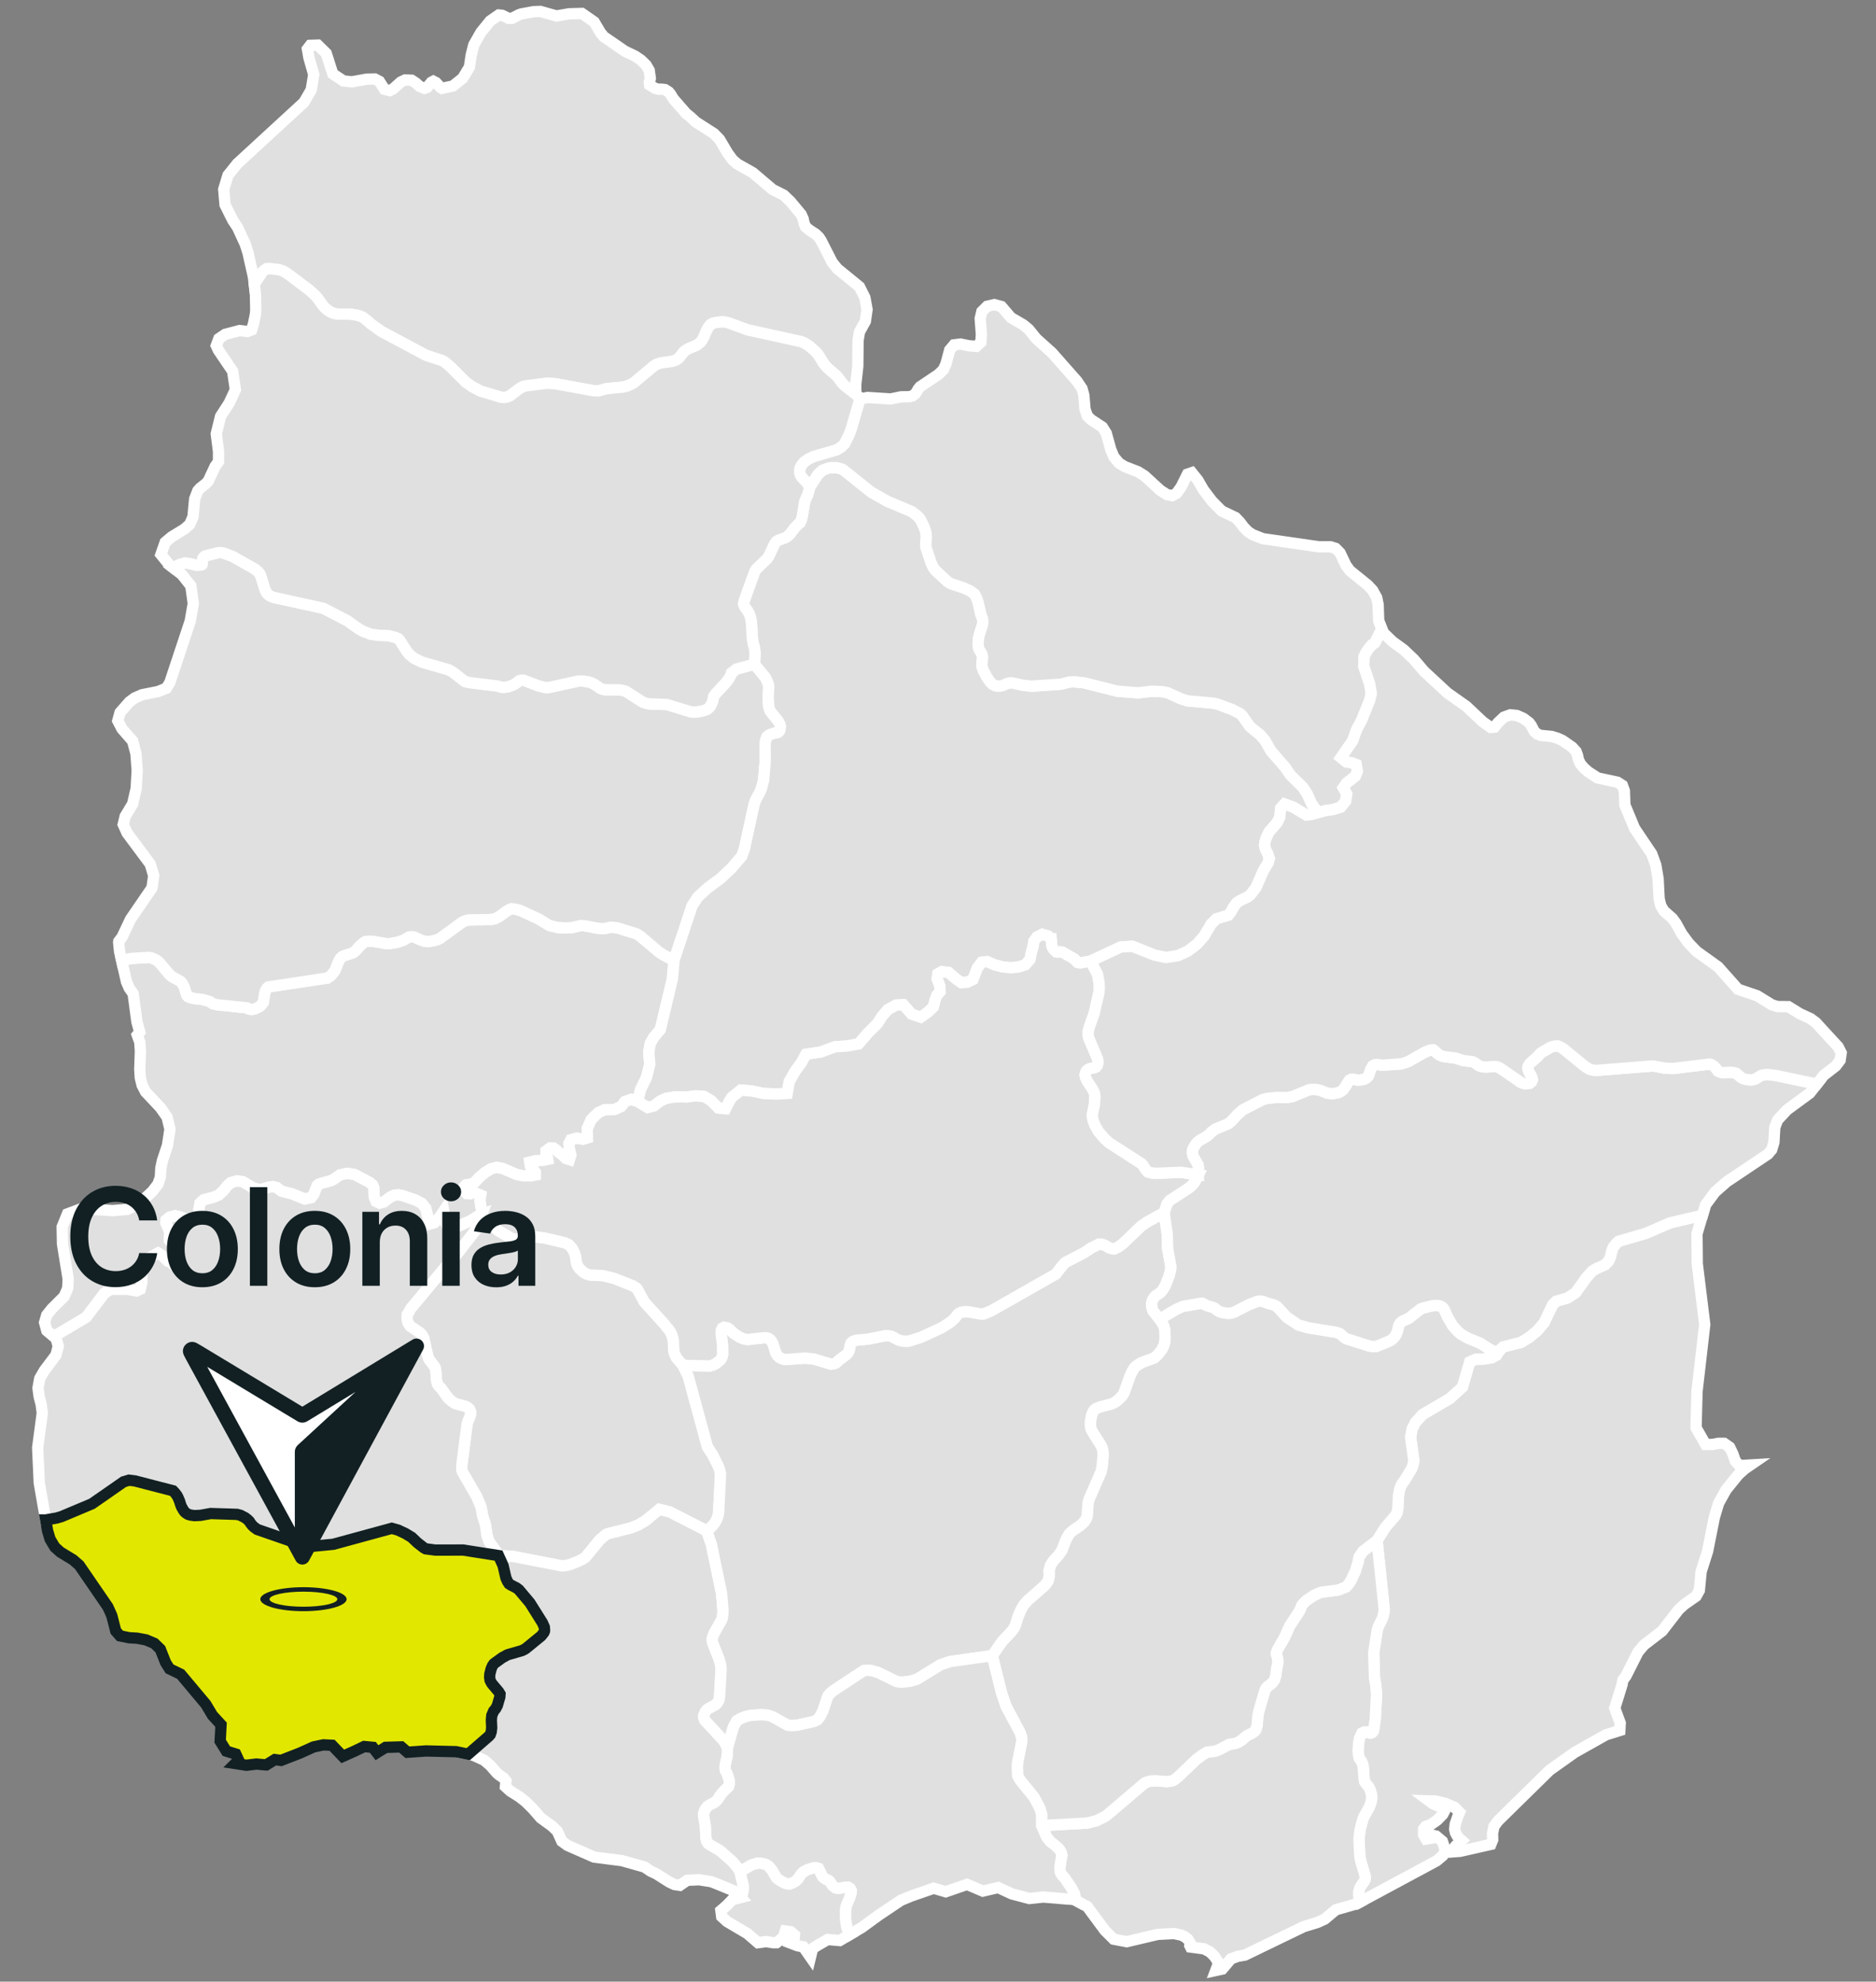 <svg width="249" height="263" viewBox="0 0 249 263" fill="none" xmlns="http://www.w3.org/2000/svg">
<rect x="0" y="0" width="249" height="263" fill="#808080" stroke="none"/>
<path d="M75.01 123.154L74.018 123.094L72.922 122.83L71.505 121.962L69.048 120.826L68.374 120.652L67.88 120.604L67.652 120.688L67.197 120.943L66.349 121.578L65.9 121.833L65.651 121.941L65.067 122.048L62.215 122.087L61.796 122.177L61.316 122.411L58.381 124.55L58.042 124.703L57.605 124.834L56.796 124.963L56.346 124.915L55.921 124.781L54.956 124.346L54.57 124.313L54.252 124.364L53.566 124.766L52.794 125.041L51.625 125.242L51.197 125.218L49.585 124.939L48.989 124.909L48.537 124.951L48.303 125.074L47.902 125.401L47.542 125.778L47.401 125.967L46.985 126.362L46.775 126.479L45.715 126.818L45.463 126.925L45.265 127.09L45.098 127.294L44.882 127.722L44.837 127.83L44.822 127.866L44.529 128.63L44.394 128.879L44.073 129.301L43.887 129.496L43.45 129.801L35.643 130.979L35.44 131.149L35.296 131.377L35.176 131.638L35.104 131.952L34.945 133.025L34.733 133.315L34.415 133.612L33.741 133.926L33.334 133.965L33.001 133.896L32.764 133.756L28.828 133.348L28.28 133.225L27.833 132.917L26.896 132.647L25.829 132.53L25.29 132.405L24.937 132.249L24.811 132.084L24.754 131.973L24.475 131.051L24.236 130.583L24.086 130.37L23.894 130.197L22.915 129.66L22.699 129.505L22.498 129.331L21.282 127.887L21.276 127.878L21.129 127.707L20.925 127.534L20.632 127.345L20.131 127.132L19.751 127.063L17.456 127.198L16.144 127.441L16.138 127.444L16.782 130.275L17.142 131.116L17.675 131.877L18.169 135.601L18.55 136.976L18.217 137.374L18.553 138.303L18.637 139.519L18.55 141.928L18.622 143.045L18.864 144.025L19.326 144.912L21.27 146.976L22.172 148.255L22.561 149.858L22.231 152.002L21.563 154.022L21.354 154.986L21.279 156.226L20.976 157.131L20.239 158.099L18.55 159.683L16.902 160.504L14.973 160.669L10.8 160.414L8.951 161.106L8.254 162.826L8.295 165.097L9.05 169.755L8.981 170.989L8.511 172.065L6.893 173.673L6.204 174.533L5.917 175.516L6.204 176.576L7.148 177.373L7.157 177.37L11.447 174.821L13.864 171.636L14.694 171.112H16.842L18.121 171.331L18.628 171.094L18.834 170.18L18.855 168.152L18.987 167.61L19.472 167.128L20.982 166.313L21.512 166.639L22.276 167.376L22.513 167.412L22.977 167.811L23.337 167.349L23.52 166.463L23.463 165.579L23.337 165.492L22.765 164.941L22.51 164.635L22.498 164.219L22.531 163.746L22.513 163.38L22.031 162.314L22.049 161.939L22.513 161.547L23.244 161.349L23.888 161.502L24.544 161.753L25.305 161.846L26.309 161.607L26.497 161.154L26.401 160.501L26.557 159.683L27.007 159.246L28.343 158.902L29.014 158.617L29.649 158.036L30.116 157.437L30.643 156.957L31.467 156.724L32.246 156.847L33.504 157.607L34.199 157.853L34.748 157.838L35.688 157.556L36.221 157.488L36.719 157.604L37.375 158.102L38.72 158.434L40.442 159.138L41.311 158.949L41.644 158.527L42.09 157.362L42.395 157.122L43.896 156.709L44.238 156.556L45.107 155.945L46.059 155.729L47.063 155.882L49.034 156.924L49.447 157.263L49.618 157.67L49.621 158.269L49.687 158.931L49.915 159.462L50.4 159.683L50.918 159.543L51.841 158.857L52.377 158.617L52.877 158.581L53.342 158.659L55.175 159.279L55.966 159.701L56.502 160.348L57 162.46L57.683 162.269L58.416 161.472L58.878 160.783L59.142 162.209L59.387 162.781L59.92 163.015L60.418 162.925L62.434 162.029L63.557 161.328L63.953 161.181V160.864L63.704 159.255L63.812 158.617L62.835 158.219L62.407 158.425L61.94 158.386L61.619 158.078L61.637 157.488L61.868 157.251L62.653 157.131L63.003 156.921L63.587 156.295L64.339 155.645L65.154 155.133L65.93 154.926L66.76 155.1L68.593 155.882L69.471 156.056H70.492L71.049 155.948L71.052 155.573L70.405 154.761L70.327 154.24L71.082 154.055L72.071 153.998L72.706 153.863L72.667 153.614L72.484 153.198L72.493 152.745L73.015 152.365L73.479 152.383L73.859 152.647L74.165 152.952L74.408 153.096L75.147 153.767L75.582 153.905L75.774 153.297L75.552 152.296L75.525 151.76L75.774 151.271L76.543 151.056L77.388 151.206L77.966 151.023L77.948 150.172L77.942 149.813L78.443 148.647L78.838 148.225L79.446 147.653L80.234 147.299L81.564 147.251L82.451 146.85L82.96 146.194L83.775 145.915L84.632 146.194L85.027 144.597L85.806 143.003L86.253 141.212L86.142 140.151V139.489L86.309 138.498L86.756 137.701L87.649 136.64L87.834 135.856L89.251 129.906L89.458 127.474L88.02 126.71L87.412 126.299L84.944 124.211L84.467 123.924L82.005 123.16L81.229 123.058L80.911 123.076L80.357 123.211L79.917 123.241L79.329 123.193L77.586 122.863L77.11 122.83L75.983 123.094L75.01 123.154Z" fill="#E0E0E0" stroke="white" stroke-width="1.5"/>
<path d="M67.002 91.217L66.601 91.214L66.019 91.043L62.224 90.579L61.703 90.438L60.043 89.15L59.555 88.892L55.993 87.862L54.977 87.367L54.369 86.876L54.037 86.489L53.054 84.962L52.841 84.743L52.374 84.557L51.547 84.359L50.277 84.315L49.19 84.162L48.117 83.742L47.638 83.467L46.125 82.391L42.917 80.729L36.305 79.279L35.982 79.156L35.754 79.024L35.547 78.859L35.382 78.659L35.254 78.431L35.155 78.188L34.583 76.331L34.454 76.103L34.295 75.909L33.906 75.561L30.934 73.877L29.75 73.422L29.286 73.341L28.933 73.35L27.27 73.773L27.063 73.904L26.917 74.102L26.869 74.381L26.821 74.884L26.812 74.914L26.758 74.953L26.527 74.989L26.027 75.007L25.248 74.8L24.541 74.71L23.867 74.899L23.133 75.276L22.986 75.354L24.14 76.25L25.329 77.754L25.655 80.109L25.248 82.43L22.543 90.582L22.076 91.34L20.988 91.777L18.861 92.202L17.872 92.634L17.163 93.164L15.931 94.569L15.635 95.659L16.189 96.726L17.603 98.343L18.043 100.003L18.211 102.262L18.076 104.649L17.603 106.698L16.614 108.337L16.357 109.422L16.866 110.548L19.937 114.673L20.401 116.222L20.173 117.836L17.327 121.992L16.204 124.358L15.767 124.936L15.749 125.059V125.062L15.868 126.269L16.138 127.444L16.144 127.441L17.456 127.198L19.751 127.063L20.131 127.132L20.632 127.345L20.925 127.534L21.129 127.707L21.276 127.878L21.282 127.887L22.498 129.331L22.699 129.505L22.914 129.661L23.894 130.197L24.086 130.37L24.235 130.583L24.475 131.051L24.754 131.973L24.811 132.084L24.936 132.249L25.29 132.405L25.829 132.53L26.896 132.647L27.833 132.917L28.28 133.225L28.828 133.348L32.764 133.756L33.001 133.896L33.333 133.965L33.741 133.926L34.415 133.612L34.732 133.315L34.945 133.025L35.104 131.952L35.176 131.638L35.295 131.377L35.439 131.149L35.643 130.979L43.45 129.801L43.887 129.496L44.073 129.301L44.394 128.879L44.528 128.63L44.822 127.866L44.837 127.83L44.882 127.722L45.097 127.294L45.265 127.09L45.463 126.925L45.715 126.818L46.775 126.479L46.985 126.362L47.401 125.967L47.542 125.778L47.901 125.401L48.303 125.074L48.536 124.951L48.989 124.909L49.585 124.939L51.197 125.218L51.625 125.242L52.793 125.041L53.566 124.766L54.252 124.364L54.57 124.313L54.956 124.346L55.921 124.781L56.346 124.915L56.796 124.963L57.605 124.834L58.042 124.703L58.38 124.55L61.316 122.411L61.795 122.177L62.215 122.087L65.067 122.048L65.651 121.941L65.9 121.833L66.349 121.578L67.197 120.943L67.652 120.688L67.88 120.605L68.374 120.652L69.048 120.826L71.505 121.962L72.922 122.83L74.018 123.094L75.01 123.154L75.983 123.094L77.11 122.83L77.586 122.863L79.329 123.193L79.916 123.241L80.357 123.211L80.911 123.076L81.229 123.058L82.004 123.16L84.467 123.924L84.943 124.211L87.412 126.299L88.02 126.71L89.458 127.474L91.857 120.239L92.609 119.074L93.936 117.851L95.605 116.623L97.112 115.209L98.469 113.616L98.798 112.681L100.093 106.782L100.305 106.159L100.821 105.219L101.051 104.685L101.351 103.577L101.54 101.33L101.543 101.321L101.569 100.956L101.551 98.7L101.656 98.164L101.803 97.789L102.004 97.624L102.232 97.493L102.708 97.325L103.091 97.259L103.286 97.193L103.448 97.037L103.556 96.774L103.586 96.396L103.493 96.064L103.325 95.743L102.252 94.401L102.121 94.078L102.013 93.658L101.965 92.415L102.034 91.265L102.019 90.92L101.827 90.399L101.611 89.934L100.141 88.158L97.771 88.781L97.097 89.29L97.01 89.59L96.764 90.036L96.369 90.573L94.997 92.043L94.715 92.442L94.59 93.035L94.503 93.287L94.278 93.733L94.059 93.973L93.814 94.161L93.218 94.359L92.481 94.491L91.992 94.503L91.705 94.473L88.517 93.499L86.201 93.415L85.89 93.368L85.318 93.182L83.047 91.732L82.676 91.624L82.181 91.552L80.303 91.537L79.994 91.48L79.719 91.378L78.841 90.782L78.52 90.626L78.092 90.495L77.331 90.381H76.792L72.907 91.232L72.391 91.25L71.463 91.025L69.489 90.267L69.147 90.276L68.868 90.372L68.674 90.54L68.398 90.734L68.054 90.923L67.433 91.148L67.002 91.217Z" fill="#E0E0E0" stroke="white" stroke-width="1.5"/>
<path d="M68.395 164.467L67.904 164.345L66.067 163.29L63.953 161.181L63.338 162.874L63.045 163.365L59.836 167.475L59.249 167.984L54.537 173.631L54.046 174.497L54.028 174.985L54.076 175.336L54.178 175.623L54.315 175.845L54.492 176.046L55.642 176.813L55.843 176.986L56.017 177.187L56.152 177.418L56.263 177.661L56.769 179.97L56.859 180.237L56.978 180.47L57.709 181.429L57.718 181.453L57.724 181.459L57.778 181.606L57.877 182.295L57.901 182.93L57.958 183.346L58.054 183.67L58.201 183.895L58.371 184.095L58.557 184.278L59.48 185.554L59.872 185.914L60.319 186.222L60.588 186.336L61.828 186.666L62.092 186.821L62.311 187.025L62.455 187.379L62.452 187.702L62.374 187.987L62.278 188.244L62.158 188.487L62.059 188.772L61.981 189.08L61.304 194.374L61.289 195.054L61.337 195.227L61.409 195.422L63.284 198.663L63.818 199.94L63.899 200.245L64.024 201.042L64.204 201.671L64.318 201.983L64.426 202.357L64.624 203.717L64.791 204.268L64.89 204.526L65.019 204.763L65.81 205.85L66.169 206.452L68.093 206.563L74.584 207.827L75.097 207.776L75.717 207.624L76.825 207.186L77.349 206.917L77.715 206.674L79.581 204.394L80.33 203.747L80.459 203.657L80.65 203.561L83.73 202.785L84.761 202.372L85.683 201.827L87.502 200.32L88.886 200.659L93.802 203.172L94.347 202.72L94.724 202.324L94.883 202.108L95.027 201.869L95.15 201.614L95.252 201.327L95.338 201.018L95.389 200.668L95.638 195.629L95.539 195.146L95.344 194.574L94.569 193.046L93.897 192.019L91.339 182.621L90.644 181.201L89.787 180.189L89.491 179.554L89.446 179.254L89.368 177.954L89.323 177.655L89.173 177.154L89.035 176.852L88.79 176.471L88.493 176.13L88.293 175.845L85.516 172.784L84.626 171.139L84.467 170.935L83.988 170.636L81.498 169.656L80.006 169.291L78.254 169.207L77.859 169.075L77.451 168.856L76.903 168.341L76.66 167.978L76.525 167.625L76.394 166.705L76.217 166.172L75.962 165.708L75.627 165.303L75.423 165.132L74.905 164.917L72.314 164.303L70.825 164.12L68.395 164.467Z" fill="#E0E0E0" stroke="white" stroke-width="1.5"/>
<path d="M71.705 1.514L70.804 1.547L69.156 1.858L68.841 1.975L67.961 2.436L67.481 2.43L66.642 2.029L66.199 1.99L65.067 2.775L63.842 4.273L62.886 5.953L62.55 7.28L62.302 8.913L61.409 10.381L60.112 11.415L58.653 11.726L58.428 11.576L57.871 10.962L57.515 10.779L57.254 10.914L56.697 11.591L56.343 11.726L55.69 11.462L55.208 11.022L54.645 10.651L53.767 10.612L53.192 10.887L52.17 11.807L51.727 12.026L51.026 11.849L50.355 10.794L49.756 10.483L48.674 10.504L46.706 10.86L45.583 10.74L44.169 9.8L43.3 7.083L42.183 5.986L41.182 6.019L40.802 6.513L41.002 7.658L41.64 9.893L41.311 11.921L40.34 13.586L31.494 21.723L30.26 23.262L29.691 25.138L29.87 27.178L30.88 29.2L31.542 30.209L32.545 32.39L32.92 33.556L33.333 35.401L33.639 36.758L33.75 37.708L33.753 37.705L34.828 36.096L35.062 35.895L35.373 35.677L35.823 35.659L37.054 35.797L37.542 35.958L38.159 36.321L41.071 38.517L41.829 39.209L42.162 39.589L42.908 40.629L43.129 40.868L43.423 41.123L43.962 41.467L44.382 41.614L44.777 41.689L46.365 41.683L47.284 41.812L47.767 41.947L48.132 42.099L48.866 42.666L49.139 42.935L50.615 43.99L56.565 47.168L58.707 47.863L59.054 48.073L59.725 48.633L59.746 48.648L61.813 50.718L62.67 51.326L63.755 51.901L66.457 52.713L66.906 52.755L67.203 52.707L67.466 52.626L67.706 52.519L68.922 51.587L69.354 51.35L69.65 51.236L72.607 50.865L73.685 50.928L78.781 51.856L79.422 51.886L80.486 51.587L82.646 51.377L83.203 51.245L83.694 51.045L84.105 50.823L86.741 48.612L87.16 48.349L87.672 48.172L89.173 47.974L89.701 47.806L89.925 47.672L90.117 47.51L90.758 46.701L90.953 46.533L91.399 46.267L92.409 45.847L92.609 45.733L92.999 45.407L93.16 45.197L93.424 44.721L93.754 43.939L94.011 43.456L94.167 43.247L94.344 43.055L94.661 42.896L95.105 42.791L95.919 42.711L96.369 42.773L96.725 42.86L99.221 43.78L106.354 45.35L106.65 45.464L107.384 45.916L108.307 46.719L108.627 47.12L109.301 48.214L109.817 48.828L110.964 49.816L111.296 50.191L111.749 50.817L112.105 51.179L113.78 52.489L113.822 52.522L113.591 52.147L113.582 51.015L113.852 48.618L113.891 45.185L114.076 44.05L114.861 42.627L115.083 41.075L114.798 39.505L114.076 38.061L111.135 35.662L110.458 34.814L108.969 31.899L108.672 31.462L108.283 31.087L107.414 30.521L106.914 30.096L106.716 29.589L106.599 29.038L106.342 28.466L104.925 26.761L104.026 25.899L102.549 25.156L99.919 22.924L97.849 21.753L97.247 21.225L96.597 20.348L95.509 18.505L94.763 17.735L92.37 16.202L91.618 15.507L91.058 15.054L89.395 13.14L88.996 12.49L88.754 12.199L88.269 11.894L87.828 11.834L87.4 11.843L86.941 11.726L86.225 11.274L86.174 10.935L86.318 10.393L86.168 9.338L85.755 8.634L85.078 7.978L84.32 7.457L82.924 6.786L80.129 4.863L79.698 4.321L78.865 2.916L77.241 1.783L75.537 1.831L73.868 2.119L71.705 1.514Z" fill="#E0E0E0" stroke="white" stroke-width="1.5"/>
<path d="M93.802 203.173L88.886 200.659L87.502 200.321L85.683 201.828L84.761 202.373L83.73 202.786L80.65 203.562L80.459 203.658L80.33 203.748L79.581 204.395L77.715 206.675L77.349 206.917L76.825 207.187L75.717 207.624L75.097 207.777L74.584 207.828L68.093 206.564L66.169 206.453L66.772 207.777L67.146 209.395L67.35 209.868L67.562 210.195L67.79 210.347L68.551 210.74L68.871 210.982L70.336 212.726L71.996 215.371L72.248 215.943L72.278 216.3L72.272 216.465L72.215 216.617L72.125 216.755L71.813 217.136L69.818 218.765L69.617 218.894L69.285 219.062L67.365 219.619L66.652 220.009L65.576 220.787L65.37 221.066L65.196 221.467L65.013 222.183L64.992 222.63L65.046 222.989L65.166 223.238L65.304 223.469L66.19 224.526L66.37 224.832L66.346 225.209L66.016 226.335L65.795 226.761L65.525 227.087L65.274 227.669L65.22 228.268L65.262 229.319L65.202 229.834L65.076 230.203L64.902 230.41L62.14 232.812L62.835 232.959L64.27 233.615L65.082 234.316L65.927 235.284L66.202 235.532L66.858 235.988L67.152 236.365L67.083 237.111L67.742 237.713L68.952 238.474L69.779 239.127L70.714 240.053L71.78 241.275L73.269 242.357L73.967 243.025L74.572 244.367L75.327 244.918L78.859 246.467L82.532 246.934L85.549 247.785L86.351 248.33L87.139 248.704L88.82 249.771L89.518 250.106L90.243 250.211L91.207 249.546L92.795 249.474L94.443 249.735L96.809 250.697L97.69 251.071L98.208 251.661L98.46 251.407L98.589 251.206L98.667 250.75L98.673 250.355L98.226 248.414L97.903 247.872L97.22 247.054L95.605 245.634L94.152 244.777L93.942 244.606L93.79 244.322L93.7 243.926L93.634 242.428L93.385 240.907L93.439 240.535L93.58 240.167L93.903 239.75L94.197 239.544L94.736 239.28L94.952 239.133L95.147 238.956L95.314 238.744L95.611 238.264L95.947 237.842L96.704 237.111L96.806 236.77L96.803 236.332L96.591 235.592L96.426 235.218L96.273 234.951L96.24 234.714L96.246 234.316L96.537 233.01L96.558 231.982L96.222 231.284L95.998 230.955L93.523 228.268L93.418 228.004L93.424 227.66L93.61 227.195L93.823 226.92L94.065 226.749L94.931 226.279L95.126 226.108L95.29 225.895L95.419 225.64L95.515 225.125L95.713 221.53L95.662 221.006L95.446 220.194L94.623 218.103L94.548 217.822L94.539 217.492L94.653 217.079L94.784 216.767L95.761 215.039L95.866 214.754L95.935 214.299L95.962 213.703L95.776 211.465L94.416 204.94L93.802 203.173Z" fill="#E0E0E0" stroke="white" stroke-width="1.5"/>
<path d="M226.38 191.704L225.115 189.49L225.244 184.667L226.269 175.785L225.274 167.706L225.241 163.742L225.969 161.283L225.939 161.289L221.679 162.286L218.411 163.697L214.834 164.737L214.582 164.958L214.109 165.537L213.893 166.157L213.759 166.774L213.522 167.34L213.046 167.843L211.973 168.311L211.356 168.673L210.547 169.563L209.136 171.543L208.088 172.244L206.554 172.69L206.078 173.158L204.939 175.545L204.032 176.609L202.974 177.483L201.881 178.152L199.511 178.751L198.981 179.245L198.789 179.574L198.573 179.829L198.316 180.027L198.001 180.189L196.923 180.368L195.865 180.386L195.071 180.749L194.107 184.08L192.417 185.614L188.81 187.726L187.849 188.795L187.429 189.634L187.229 190.751L187.654 193.825L187.582 194.289L187.384 194.877L186.393 196.515L186.102 196.887L185.929 197.219L185.767 197.663L185.617 198.534L185.536 200.155L185.419 200.784L185.231 201.12L183.867 202.701L182.774 204.451L183.73 213.609L183.703 213.875L183.58 214.465L183.484 214.759L182.975 215.799L182.873 216.08L182.789 216.383L182.328 219.375L182.439 222.719L182.603 223.644L182.705 224.887L182.534 228.162L182.307 229.681L182.193 229.866L182.082 229.956L181.887 230.01L181.642 229.956L181.39 229.857H181.078L180.77 230.007L180.44 230.69L180.324 231.349L180.258 232.41L180.312 232.943L180.401 233.341L180.713 233.773L180.857 234.114L180.953 234.603L181.049 236.043L181.123 236.451L181.27 236.676L181.654 237.149L181.842 237.505L182.034 238.158L182.064 238.608L182.019 238.997L181.938 239.309L181.726 239.869L181.037 241.085L180.878 241.463L180.503 242.901L180.377 244.102L180.482 246.289L180.587 246.906L181.18 248.931L181.201 249.231L181.165 249.485L181.052 249.707L180.704 250.174L180.515 250.495L180.345 251.043L180.324 251.465L180.363 251.762L180.578 252.346L180.59 252.391L190.668 246.969L191.495 246.274L191.851 245.582L191.444 244.375L190.614 243.674L189.943 243.527L190.009 243.955L189.278 244.075L188.945 243.5L188.954 242.757L189.23 242.394L189.919 242.146L190.758 241.556L191.492 240.804L191.851 240.121L190.176 239.375L189.673 239L190.557 239.024L191.842 239.339L193.058 239.863L193.717 240.528L193.607 240.759L193.151 242.089L193.076 242.766L193.184 243.233L193.4 243.647L193.684 243.985L193.999 244.261L193.226 244.962L192.953 245.318L192.771 245.779L193.798 245.702L197.881 244.776L198.124 244.168L198.103 243.326L198.292 242.394L198.837 241.657L205.682 234.935L209.004 232.577L213.159 230.238L214.999 229.663L215.053 228.686L214.325 226.703L215.295 223.572L215.397 222.985L215.817 222.428L217.419 219.244L218.201 218.315L220.61 216.464L222.8 213.633L223.552 212.941L225.124 211.841L225.553 211.065L225.789 208.585L226.649 205.874L227.545 201.38L228.108 199.502L229.103 197.713L230.726 195.709L231.553 194.96L232.329 194.427L230.882 194.514L230.328 193.903L230.004 192.956L229.573 192.073L228.842 191.554L228.102 191.548L227.299 191.704H226.38Z" fill="#E0E0E0" stroke="white" stroke-width="1.5"/>
<path d="M161.37 261.514L162.238 261.322L163.386 259.968L164.287 259.638L165.228 259.474L173.014 255.708L174.925 255.115L175.842 254.687L177.295 253.461L180.084 252.661L180.59 252.392L180.578 252.347L180.362 251.763L180.323 251.466L180.344 251.044L180.515 250.496L180.704 250.175L181.051 249.708L181.165 249.486L181.201 249.231L181.18 248.932L180.587 246.907L180.482 246.29L180.377 244.103L180.503 242.902L180.878 241.464L181.036 241.086L181.725 239.87L181.938 239.31L182.019 238.998L182.064 238.609L182.034 238.159L181.842 237.506L181.654 237.15L181.27 236.676L181.123 236.452L181.048 236.044L180.953 234.603L180.857 234.115L180.713 233.774L180.401 233.342L180.311 232.944L180.258 232.411L180.323 231.35L180.44 230.691L180.77 230.008L181.078 229.858H181.39L181.642 229.957L181.887 230.011L182.082 229.957L182.193 229.867L182.307 229.681L182.534 228.163L182.705 224.888L182.603 223.645L182.438 222.719L182.328 219.376L182.789 216.384L182.873 216.081L182.975 215.799L183.484 214.76L183.58 214.466L183.703 213.876L183.73 213.61L182.774 204.452L180.902 205.872L180.392 206.621L180.32 206.941L180.273 207.28L179.895 208.499L179.32 209.739L178.963 210.272L178.643 210.617L177.6 211.027L175.393 211.312L174.949 211.468L174.41 211.731L173.454 212.357L173.032 212.753L172.759 213.1L172.657 213.391L172.463 213.828L171.163 215.808L170.495 217.303L169.53 218.978L169.395 219.406L169.416 219.577L169.536 219.975L169.575 220.152L169.602 220.38L169.599 220.667L169.554 220.973L169.47 221.273L169.329 222.381L169.167 222.92L168.949 223.259L168.658 223.528L168.236 223.831L167.999 224.115L167.861 224.442L167.064 227.144L166.945 227.803L166.858 228.968L166.702 229.514L166.501 229.798L166.244 229.975L165.441 230.391L164.767 230.964L164.347 231.23L163.973 231.374L163.143 231.509L161.75 232.24L161.205 232.42L160.24 232.527L159.629 232.875L158.799 233.489L156.334 235.844L155.78 236.266L155.504 236.359L154.884 236.452L153.488 236.341L152.829 236.359L152.526 236.407L151.978 236.596L146.879 240.924L146.55 241.137L145.486 241.649L144.312 241.946L138.249 242.284L138.929 243.83L139.399 244.414L140.061 244.93L140.618 245.46L140.84 245.852L140.936 246.23L140.705 247.575L140.678 247.949L140.708 248.408L140.84 248.701L141.005 248.932L141.34 249.282L142.224 250.594L142.605 251.334L142.685 251.751L142.721 252.173L144.315 253.042L146.64 256.187L147.82 257.362L149.549 257.694L153.68 256.718L155.822 256.613L156.798 256.823L157.209 257.017L157.664 257.362L157.961 257.847L157.919 258.195L158.026 258.407L159.8 258.641L160.6 259.051L161.208 259.662L161.678 260.387L161.675 260.612L161.579 260.96L161.37 261.514Z" fill="#E0E0E0" stroke="white" stroke-width="1.5"/>
<path d="M182.307 178.706L181.779 178.643L178.724 177.676L178.481 177.541L177.891 177.02L177.627 176.906L177.334 176.813L173.682 176.226L172.331 175.845L170.785 174.797L169.551 173.458L169.29 173.275L168.937 173.131L168.362 172.99L167.679 172.733L167.34 172.67L166.891 172.709L165.743 173.149L163.73 174.183L163.377 174.273L162.93 174.297L162.148 174.174L161.753 174.009L161.453 173.814L161.256 173.638L161.004 173.509L160.12 173.248L159.692 173.005L159.56 172.954L159.321 172.972L156.981 173.383L156.109 173.772L153.91 175.081L154.201 175.495L154.441 175.947L154.533 176.22L154.587 176.519L154.632 177.508L154.575 178.209L154.438 178.637L154.213 179.102L153.68 179.77L153.395 180.054L153.152 180.237L151.616 180.794L151.148 181.052L150.771 181.319L150.648 181.435L150.63 181.462L150.594 181.495L150.495 181.621L150.273 181.996L149.974 182.637L149.174 184.883L148.946 185.228L148.515 185.692L148.206 185.947L147.928 186.136L147.422 186.351L145.999 186.714L145.486 186.923L145.271 187.076L145.064 187.376L144.89 187.801L144.728 188.643L144.713 189.131L144.767 189.515L144.866 189.772L144.986 190.015L146.115 191.818L146.235 192.061L146.328 192.331L146.388 192.63L146.412 192.954L146.406 193.28L146.274 194.703L146.121 195.362L144.591 198.867L144.42 199.413L144.297 201.195L144.153 201.581L143.905 201.971L143.344 202.486L142.452 203.082L142.047 203.427L141.874 203.63L141.496 204.305L140.936 205.754L140.46 206.437L139.938 207.001L139.63 207.405L139.408 207.771L139.237 208.46L139.24 208.466L139.258 208.873L139.243 209.173L139.192 209.496L139.109 209.79L138.908 210.119L138.623 210.458L136.448 212.351L135.915 212.944L135.696 213.292L135.451 213.753L135.073 214.67L134.774 215.664L134.579 216.072L134.261 216.515L133.006 217.842L131.697 219.729L132.919 224.651L133.519 226.431L135.388 229.936L135.559 230.442L135.625 230.9L135.592 231.248L135.052 233.956L135.019 234.435L135.061 235.625L135.163 235.849L135.406 236.272L137.26 238.548L138.003 239.968L138.255 240.762L138.249 242.284L144.312 241.946L145.486 241.649L146.55 241.137L146.879 240.924L151.978 236.595L152.526 236.406L152.829 236.359L153.488 236.341L154.884 236.451L155.504 236.359L155.78 236.266L156.334 235.843L158.799 233.489L159.629 232.875L160.24 232.527L161.205 232.419L161.75 232.239L163.143 231.509L163.973 231.374L164.347 231.23L164.767 230.963L165.441 230.391L166.244 229.975L166.501 229.798L166.702 229.513L166.858 228.968L166.945 227.803L167.064 227.144L167.861 224.442L167.999 224.115L168.236 223.831L168.658 223.528L168.949 223.258L169.167 222.92L169.329 222.381L169.47 221.272L169.554 220.973L169.599 220.667L169.602 220.379L169.575 220.152L169.536 219.975L169.416 219.577L169.395 219.406L169.53 218.977L170.494 217.303L171.163 215.808L172.463 213.828L172.657 213.391L172.759 213.1L173.032 212.752L173.454 212.357L174.41 211.731L174.949 211.467L175.392 211.311L177.6 211.027L178.643 210.616L178.963 210.272L179.32 209.739L179.895 208.499L180.272 207.279L180.32 206.941L180.392 206.62L180.902 205.871L182.774 204.451L183.867 202.702L185.23 201.12L185.419 200.785L185.536 200.155L185.617 198.535L185.767 197.663L185.928 197.22L186.102 196.887L186.393 196.516L187.384 194.877L187.582 194.29L187.654 193.826L187.228 190.752L187.429 189.635L187.849 188.796L188.81 187.726L192.417 185.614L194.107 184.081L195.071 180.749L195.865 180.387L196.923 180.369L198.001 180.189L198.316 180.027L198.573 179.83L198.789 179.575L197.674 179.033L196.491 178.263L194.871 177.604L193.912 177.056L193.519 176.72L192.824 175.953L192.153 174.803L191.701 173.805L191.557 173.59L191.348 173.422L191.093 173.305L190.68 173.257L190.164 173.281L188.855 173.599L188.505 173.754L187.049 174.905L186.815 175.031L186.303 175.252L186.06 175.39L185.859 175.57L185.707 175.794L185.608 176.076L185.476 176.684L185.242 177.202L185.087 177.424L184.919 177.625L184.718 177.802L184.502 177.942L182.714 178.679L182.307 178.706Z" fill="#E0E0E0" stroke="white" stroke-width="1.5"/>
<path d="M153.911 175.082L153.018 173.941L152.91 173.584L152.844 173.033L152.925 172.691L153.051 172.407L153.207 172.182L153.386 171.985L154.051 171.532L154.351 171.17L154.68 170.618L155.184 169.33L155.352 168.65L155.42 168.126L154.977 165.697L154.932 163.842L154.522 160.921L152.242 162.18L151.481 162.701L149.013 165.067L148.401 165.505L147.913 165.741L147.593 165.718L147.305 165.634L146.562 165.229L146.26 165.133L145.858 165.112L144.867 165.601L143.848 166.275L141.401 167.542L141.02 167.937L140.13 169.091L131.551 173.968L130.535 174.381L130.203 174.39L128.54 174.094L128.136 174.076L127.584 174.147L127.267 174.297L127.045 174.513L126.889 174.738L126.599 175.061L126.17 175.442L124.99 176.211L122.231 177.476L120.727 177.955L120.395 178.003L119.745 177.964L119.436 177.892L119.16 177.793L118.426 177.383L118.142 177.296L117.812 177.263L117.486 177.269L115.131 177.736L113.612 177.871L113.193 178.036L112.953 178.243L112.845 178.536L112.732 179.153L112.585 179.48L112.33 179.785L111.396 180.483L110.964 180.876L110.632 181.014L110.29 181.047L108.103 180.378L106.854 180.238L104.308 180.435L103.984 180.381L103.697 180.28L103.448 180.148L103.25 179.977L103.094 179.764L102.969 179.528L102.633 178.437L102.528 178.189L102.39 177.961L102.214 177.769L101.998 177.619L101.701 177.539L101.351 177.542L99.26 177.778L98.93 177.742L98.625 177.658L98.098 177.425L97.421 176.969L97.22 176.799L96.828 176.397L96.561 176.229L96.112 176.14L95.872 176.271L95.743 176.532L95.722 176.847L95.737 177.179L95.89 178.446L95.914 179.797L95.806 180.169L95.554 180.534L94.973 181.005L94.557 181.193L94.194 181.286L90.644 181.202L91.339 182.622L93.898 192.02L94.569 193.047L95.345 194.575L95.539 195.147L95.638 195.63L95.389 200.668L95.339 201.019L95.252 201.327L95.15 201.615L95.027 201.87L94.883 202.109L94.725 202.325L94.347 202.72L93.802 203.173L94.416 204.94L95.776 211.465L95.962 213.703L95.935 214.299L95.866 214.754L95.761 215.039L94.784 216.767L94.653 217.079L94.539 217.492L94.548 217.822L94.623 218.103L95.446 220.194L95.662 221.006L95.713 221.53L95.515 225.125L95.419 225.641L95.291 225.895L95.126 226.108L94.931 226.279L94.065 226.749L93.823 226.92L93.61 227.195L93.424 227.66L93.418 228.004L93.523 228.268L95.998 230.955L96.222 231.284L96.558 231.982L97.34 229.217L97.798 228.382L98.253 228.106L98.835 227.863L99.59 227.669L100.932 227.573L101.591 227.6L102.034 227.675L102.543 227.851L104.529 228.96L105.051 229.02L105.803 228.969L108.034 228.471L108.496 228.256L108.837 227.83L109.233 227.069L109.808 225.314L109.931 225.047L110.206 224.73L110.635 224.37L114.649 221.719L115.08 221.674L115.682 221.719L116.608 221.995L118.984 223.166L119.352 223.235L119.873 223.247L120.889 223.112L121.398 222.971L121.782 222.825L124.837 220.943L126.077 220.524L131.697 219.73L133.007 217.843L134.262 216.516L134.579 216.072L134.774 215.665L135.074 214.67L135.451 213.754L135.697 213.292L135.915 212.945L136.449 212.352L138.624 210.458L138.908 210.12L139.109 209.79L139.193 209.497L139.244 209.173L139.259 208.874L139.241 208.466L139.238 208.46L139.408 207.771L139.63 207.406L139.939 207.001L140.46 206.438L140.936 205.755L141.496 204.305L141.874 203.631L142.048 203.427L142.452 203.083L143.345 202.487L143.905 201.972L144.154 201.582L144.297 201.196L144.42 199.413L144.591 198.868L146.122 195.363L146.275 194.704L146.406 193.281L146.412 192.954L146.388 192.631L146.328 192.331L146.236 192.062L146.116 191.819L144.986 190.016L144.867 189.773L144.768 189.515L144.714 189.132L144.729 188.644L144.891 187.802L145.064 187.376L145.271 187.077L145.487 186.924L145.999 186.714L147.422 186.352L147.928 186.136L148.207 185.947L148.515 185.693L148.947 185.229L149.174 184.884L149.974 182.637L150.274 181.996L150.495 181.622L150.594 181.496L150.63 181.463L150.648 181.436L150.771 181.319L151.149 181.053L151.616 180.795L153.153 180.238L153.395 180.055L153.68 179.77L154.213 179.102L154.438 178.638L154.576 178.21L154.633 177.509L154.588 176.52L154.534 176.22L154.441 175.948L154.201 175.495L153.911 175.082Z" fill="#E0E0E0" stroke="white" stroke-width="1.5"/>
<path d="M138.249 242.284L138.255 240.762L138.003 239.968L137.26 238.548L135.406 236.272L135.163 235.849L135.061 235.625L135.019 234.435L135.052 233.956L135.592 231.248L135.625 230.9L135.559 230.442L135.388 229.936L133.519 226.431L132.919 224.651L131.697 219.729L126.077 220.523L124.837 220.943L121.781 222.824L121.398 222.971L120.889 223.112L119.873 223.246L119.352 223.234L118.983 223.166L116.608 221.994L115.682 221.719L115.08 221.674L114.649 221.719L110.634 224.37L110.206 224.729L109.93 225.047L109.808 225.313L109.232 227.069L108.837 227.83L108.496 228.255L108.034 228.471L105.802 228.968L105.05 229.019L104.529 228.959L102.543 227.851L102.034 227.674L101.59 227.599L100.931 227.572L99.589 227.668L98.834 227.863L98.253 228.105L97.798 228.381L97.34 229.217L96.558 231.982L96.537 233.009L96.246 234.316L96.24 234.714L96.273 234.951L96.426 235.217L96.591 235.592L96.803 236.332L96.806 236.769L96.704 237.111L95.947 237.842L95.611 238.264L95.314 238.743L95.147 238.956L94.952 239.133L94.736 239.279L94.197 239.543L93.903 239.75L93.58 240.166L93.439 240.535L93.385 240.906L93.634 242.428L93.7 243.926L93.79 244.321L93.942 244.606L94.152 244.777L95.605 245.633L97.22 247.053L97.903 247.871L98.226 248.413L99.715 247.527L100.533 247.281L100.919 247.29L101.402 247.368L101.728 247.497L101.983 247.658L102.339 248.051L102.498 248.261L103.022 249.162L103.22 249.369L103.505 249.573L104.143 249.92L104.52 250.022L104.769 250.055L105.239 249.878L105.476 249.749L105.686 249.588L105.877 249.402L106.045 249.183L106.357 248.71L106.65 248.431L107.085 248.186L107.977 247.898L108.388 247.907L108.639 247.979L108.834 248.356L108.936 248.608L109.197 249.105L109.403 249.276L109.643 249.426L109.898 249.522L110.092 249.657L110.185 249.764L110.32 249.998L110.509 250.259L110.889 250.561L111.216 250.63L111.59 250.594L111.968 250.504L112.567 250.474L112.839 250.636L112.974 250.9L112.956 251.229L112.782 251.825L112.312 252.949L112.252 253.248L112.216 253.599V254.641L112.369 255.666L112.534 256.211L112.863 256.711L114.406 255.798L116.635 254.171L119.568 252.206L120.931 251.637L123.929 250.6L125.526 251.068L128.357 250.088L130.457 250.981L132.476 250.507L134.301 251.349L136.616 251.963L138.477 251.766L141.454 252.014L142.578 252.095L142.721 252.173L142.685 251.751L142.605 251.334L142.224 250.594L141.34 249.282L141.005 248.932L140.84 248.701L140.708 248.407L140.678 247.949L140.705 247.575L140.936 246.229L140.84 245.852L140.618 245.46L140.061 244.929L139.399 244.414L138.929 243.83L138.249 242.284Z" fill="#E0E0E0" stroke="white" stroke-width="1.5"/>
<path d="M211.892 142.063L211.443 142.018L211.08 141.938L210.826 141.815L210.364 141.521L207.515 139.193L207.051 138.921L206.775 138.813L206.365 138.828L205.856 138.954L204.607 139.682L204.379 139.864L204.085 140.218L203.112 141.081L202.95 141.284L202.824 141.515L202.785 141.791L202.842 142.051L202.947 142.294L203.211 142.755L203.324 143.01L203.387 143.286L203.276 143.567L203.022 143.78L202.399 143.825L202.039 143.732L201.74 143.591L201.539 143.42L199.103 141.758L198.858 141.638L198.588 141.554L198.286 141.542L197.336 141.614L196.994 141.599L196.674 141.551L196.38 141.467L196.147 141.329L195.715 141.021L195.455 140.904L194.199 140.754L193.277 140.44L191.572 140.212L191.282 140.125L191.033 140.002L190.823 139.844L190.446 139.484L190.233 139.328L189.784 139.37L189.119 139.643L186.89 140.904L185.958 141.198L183.439 141.368L182.807 141.272L182.48 141.302L182.196 141.458L181.929 141.899L181.704 142.585L181.588 142.848L181.351 143.07L181.015 143.247L180.365 143.351L179.97 143.31L179.637 143.229H179.356L179.104 143.357L178.879 143.669L178.568 144.205L178.253 144.634L177.99 144.846L177.627 145.008L176.941 145.14L176.51 145.122L176.138 145.062L175.324 144.732L174.709 144.592L174.107 144.574L173.7 144.643L171.615 145.505L170.902 145.658L169.449 145.643L168.182 145.778L167.613 145.922L164.97 147.276L164.203 147.944L163.508 148.723L163.116 149.061L162.885 149.193L161.349 149.822L160.818 150.206L160.465 150.574L160.189 150.79L159.189 151.371L158.955 151.563L158.673 151.892L158.44 152.273L158.281 152.596L158.254 152.989L158.35 153.444L159 154.579L159.069 154.948L159.063 155.921L158.64 156.757L158.497 156.973L158.176 157.329L157.778 157.674L155.264 159.31L154.878 159.792L154.521 160.921L154.932 163.842L154.977 165.696L155.42 168.126L155.351 168.65L155.183 169.33L154.68 170.618L154.351 171.17L154.051 171.532L153.386 171.984L153.206 172.182L153.05 172.407L152.925 172.691L152.844 173.033L152.91 173.584L153.018 173.941L153.91 175.082L156.109 173.773L156.981 173.383L159.32 172.973L159.56 172.955L159.692 173.006L160.12 173.249L161.004 173.509L161.256 173.638L161.453 173.815L161.753 174.009L162.148 174.174L162.93 174.297L163.377 174.273L163.73 174.183L165.743 173.15L166.891 172.709L167.34 172.67L167.678 172.733L168.362 172.991L168.937 173.132L169.29 173.276L169.551 173.458L170.785 174.797L172.331 175.846L173.682 176.226L177.334 176.813L177.627 176.906L177.891 177.02L178.481 177.541L178.724 177.676L181.779 178.644L182.307 178.707L182.714 178.68L184.502 177.943L184.718 177.802L184.919 177.625L185.087 177.425L185.242 177.203L185.476 176.685L185.608 176.077L185.707 175.795L185.859 175.57L186.06 175.391L186.303 175.253L186.815 175.031L187.049 174.905L188.505 173.755L188.855 173.599L190.164 173.282L190.679 173.258L191.093 173.306L191.348 173.422L191.557 173.59L191.701 173.806L192.153 174.803L192.824 175.954L193.519 176.721L193.912 177.056L194.87 177.604L196.491 178.263L197.674 179.033L198.789 179.576L198.981 179.246L199.511 178.752L201.88 178.153L202.974 177.485L204.031 176.61L204.939 175.546L206.077 173.159L206.554 172.691L208.088 172.245L209.136 171.544L210.547 169.564L211.356 168.674L211.973 168.312L213.045 167.844L213.522 167.341L213.758 166.775L213.893 166.158L214.109 165.538L214.582 164.959L214.834 164.738L218.411 163.698L221.679 162.287L225.939 161.29L225.969 161.284L226.373 159.912L226.376 159.906L226.379 159.903L227.646 158.189L229.183 156.838L234.656 153.171L235.151 152.584L235.45 151.605L235.567 149.615L235.936 148.648L237.194 147.294L240.201 145.083L241.145 143.879L241.121 143.873L235.711 142.734L234.587 142.6L234.228 142.633L233.776 142.722L233.036 143.175L232.676 143.292L232.29 143.319L231.703 143.247L231.34 143.127L231.056 142.971L230.465 142.459L230.118 142.351L229.627 142.312L228.776 142.369L228.323 142.294L228.021 142.153L227.715 141.731L227.536 141.539L227.329 141.383L227.125 141.278L226.901 141.222L222.068 141.806L220.993 141.764L219.39 141.464L211.892 142.063Z" fill="#E0E0E0" stroke="white" stroke-width="1.5"/>
<path d="M132.443 91.052L132.126 91.01L131.772 90.83L131.428 90.504L130.942 89.785L130.529 89.009L130.343 88.49L130.319 88.188L130.418 87.235L130.376 86.957L130.274 86.717L130.008 86.271L129.897 86.025L129.837 85.746L129.819 85.417L129.873 84.734L130.02 84.105L130.394 82.978L130.448 82.667L130.454 82.349L130.391 82.071L130.199 81.558L129.798 79.845L129.612 79.318L129.358 78.862L129.067 78.62L128.657 78.356L127.797 77.979L126.317 77.499L126 77.341L125.673 77.104L124.169 75.699L123.974 75.462L123.849 75.249L123.693 74.917L123.678 74.89L123.588 74.704L122.911 72.655L122.875 72.356L122.944 71.352L122.908 70.708L122.836 70.429L122.65 69.914L122.186 68.965L122.009 68.722L121.776 68.479L121.018 67.892L117.77 66.523L115.625 65.304L111.95 62.368L111.704 62.239L111.048 62.068L110.197 62.065L109.889 62.131L109.134 62.431L108.562 62.958L107.489 64.618L107.225 65.603L106.818 66.508L106.483 68.506L106.348 69.024L106.18 69.384L105.973 69.537L105.422 70.103L104.979 70.717L104.691 71.035L104.415 71.262L104.179 71.379L103.343 71.679L103.022 71.882L102.786 72.224L102.028 73.83L101.821 74.135L100.356 75.546L100.144 75.918L98.814 79.614L98.685 80.153L98.775 80.396L98.894 80.627L99.203 81.04L99.461 81.499L99.634 82.02L99.736 82.607L99.871 84.854L99.976 85.435L100.135 85.974L100.221 86.699L100.141 88.158L101.611 89.934L101.827 90.399L102.019 90.92L102.034 91.264L101.965 92.415L102.013 93.658L102.121 94.078L102.253 94.401L103.325 95.743L103.493 96.064L103.586 96.396L103.556 96.774L103.448 97.037L103.286 97.193L103.091 97.259L102.708 97.325L102.232 97.493L102.004 97.624L101.803 97.789L101.656 98.164L101.552 98.7L101.57 100.956L101.543 101.321L101.54 101.33L101.351 103.577L101.051 104.685L100.821 105.219L100.305 106.159L100.093 106.782L98.799 112.681L98.469 113.615L97.112 115.209L95.605 116.623L93.936 117.851L92.609 119.074L91.858 120.239L89.458 127.474L89.251 129.906L87.834 135.856L87.648 136.64L86.756 137.701L86.309 138.498L86.142 139.489V140.151L86.252 141.212L85.806 143.003L85.027 144.597L84.632 146.194L85.971 146.991L86.786 146.784L87.642 146.128L88.397 145.783L89.485 145.592L90.384 145.568L91.156 145.592L92.301 145.436L93.445 145.526L94.371 146.071L95.338 147.057L96.315 147.149L96.788 146.194L97.109 145.667L98.343 144.672L99.799 144.798L101.315 145.121L103.034 145.193L104.484 145.112L104.763 143.54L105.551 142.153L106.381 141.02L106.974 139.927L108.948 139.624L110.823 138.926L112.405 138.827L113.966 138.54L115.194 137.111L116.455 135.856L117.09 134.858L117.863 133.98L118.93 133.396L119.897 133.345L120.994 134.591L122.207 135.005L123.169 134.328L123.894 133.627L124.115 132.734L124.346 132.102L124.783 131.614L124.756 130.874L124.394 129.888L124.493 129.25L125.008 128.965L125.886 129.058L126.847 129.888L127.587 130.418L128.411 130.352L129.142 129.996L129.735 128.456L130.307 127.707L131.017 127.623L131.979 128.043L133.003 128.315L134.154 128.438L135.172 128.339L136.107 128.043L136.706 127.342L136.886 126.452L137.117 125.67L137.221 124.93L137.632 124.367L138.336 124.005L139.115 124.229L139.51 124.601H139.516L139.588 125.446L139.675 125.73L139.852 126.018L140.184 126.332L140.46 126.371L140.726 126.323L141.05 126.386L142.629 127.303L142.811 127.54L143.006 127.731L143.363 127.806L144.756 127.548L148.746 125.688L150.298 125.589L153.221 126.758L154.755 127.078L156.331 126.841L157.715 126.206L158.895 125.29L159.845 124.202L160.759 122.648L161.448 121.95L163.044 121.464L163.416 120.991L163.724 120.395L164.138 119.844L164.596 119.523L165.537 119.077L165.977 118.756L166.717 117.791L167.67 115.605L168.308 114.535L168.482 113.951L168.299 113.361L168.002 112.771L167.846 112.193L167.915 111.692L168.083 111.162L168.461 110.38L169.497 109.206L169.857 108.49L169.994 107.268L170.486 106.716L171.591 107.097L173.395 108.172L174.063 108.097L175.033 107.828L174.365 107.097L174.066 106.603L173.514 105.374L172.945 104.503L171.292 102.867L170.558 101.797L168.688 99.65L167.906 98.266L167.235 97.502L166.01 96.513L165.833 96.324L164.944 95.054L164.773 94.865L164.578 94.695L163.566 94.176L161.615 93.448L161.067 93.32L157.613 93.014L156.708 92.721L155.001 91.945L154.306 91.795L152.907 91.732L151.056 91.948L148.279 91.726L143.896 90.621L142.596 90.48L141.94 90.516L140.819 90.797L136.886 91.07L135.634 90.92L134.399 90.629L134.073 90.621L133.779 90.674L133.042 90.986L132.755 91.043L132.443 91.052Z" fill="#E0E0E0" stroke="white" stroke-width="1.5"/>
<path d="M155.591 65.78L154.908 65.652L154.018 65.085L151.891 63.135L151.052 62.614L149.288 61.928L148.533 61.464L147.832 60.625L147.437 59.675L146.831 57.494L146.316 56.685L144.824 55.703L144.324 55.215L144.013 54.316L143.857 52.441L143.614 51.578L142.952 50.586L139.63 46.821L137.539 44.942L136.541 43.708L135.813 43.103L134.181 42.156L132.922 40.685L131.976 40.425L131.026 40.647L130.325 41.344L130.103 42.273L130.262 44.433L130.187 45.431L129.6 45.97L128.591 45.889L127.491 45.661L126.631 45.766L126.047 46.458L125.571 48.256L125.209 49.067L124.552 49.697L122.114 51.338L121.847 51.674L121.68 51.979L121.479 52.261L121.119 52.536L120.685 52.65L119.61 52.662L118.211 52.95L115.254 52.758L114.142 52.923L112.944 57.042L112.639 57.806L112.084 58.902L111.62 59.343L111.054 59.69L107.938 60.604L107.336 60.894L106.701 61.332L106.378 61.748L106.192 62.114L106.144 62.416L106.132 62.734L106.234 63.048L106.398 63.327L107.096 64.085L107.489 64.618L108.561 62.959L109.134 62.431L109.888 62.132L110.197 62.066L111.048 62.069L111.704 62.239L111.95 62.368L115.625 65.304L117.77 66.523L121.018 67.892L121.775 68.48L122.009 68.722L122.186 68.965L122.65 69.915L122.836 70.43L122.908 70.708L122.944 71.352L122.875 72.356L122.911 72.656L123.588 74.705L123.678 74.89L123.693 74.917L123.848 75.25L123.974 75.463L124.169 75.699L125.673 77.104L125.999 77.341L126.317 77.5L127.797 77.979L128.657 78.356L129.067 78.62L129.358 78.863L129.612 79.318L129.798 79.845L130.199 81.559L130.391 82.071L130.454 82.35L130.448 82.667L130.394 82.979L130.02 84.105L129.873 84.734L129.819 85.417L129.837 85.747L129.897 86.025L130.008 86.271L130.274 86.717L130.376 86.957L130.418 87.236L130.319 88.188L130.343 88.491L130.529 89.009L130.942 89.785L131.428 90.504L131.772 90.831L132.126 91.01L132.443 91.052L132.755 91.043L133.042 90.986L133.779 90.675L134.073 90.621L134.399 90.63L135.634 90.92L136.886 91.07L140.819 90.797L141.94 90.516L142.596 90.48L143.896 90.621L148.278 91.726L151.055 91.948L152.907 91.732L154.306 91.795L155.001 91.945L156.708 92.721L157.613 93.014L161.067 93.32L161.615 93.449L163.565 94.177L164.578 94.695L164.773 94.866L164.944 95.054L165.833 96.325L166.01 96.513L167.235 97.502L167.906 98.266L168.688 99.65L170.557 101.798L171.291 102.867L172.945 104.503L173.514 105.375L174.065 106.603L174.365 107.097L175.033 107.828L175.98 107.573L176.923 107.451L177.957 107.127L178.604 106.339L178.757 105.39L178.301 104.554L178.751 103.913L179.895 103.02L180.171 102.349L180.015 101.462L179.449 101.238L178.703 101.121L177.996 100.543L179.53 98.338L180.081 96.792L180.707 95.645L181.788 92.975L182.01 92.035L181.797 90.756L181.012 88.422L181.063 87.146L181.3 86.639L181.701 86.043L182.136 85.549L182.459 85.345L182.594 85.133L183.211 83.868L183.43 83.581L183.445 83.563L182.99 82.395L182.918 80.25L182.729 79.324L182.196 78.359L181.54 77.655L179.17 75.738L178.655 75.031L177.861 73.374L177.277 72.781L176.597 72.566L175.048 72.569L167.607 71.493L166.253 70.954L165.65 70.562L165.075 69.968L164.551 69.276L163.991 68.689L162.169 67.826L160.875 66.52L159.719 64.993L158.994 63.731L158.191 62.734L157.61 62.934L156.765 64.63L156.175 65.457L155.591 65.78Z" fill="#E0E0E0" stroke="white" stroke-width="1.5"/>
<path d="M139.51 124.602L139.115 124.23L138.336 124.005L137.632 124.368L137.221 124.931L137.116 125.671L136.886 126.453L136.706 127.343L136.107 128.044L135.172 128.34L134.154 128.439L133.003 128.316L131.979 128.044L131.017 127.624L130.307 127.708L129.735 128.457L129.142 129.997L128.411 130.353L127.587 130.419L126.847 129.889L125.886 129.059L125.008 128.966L124.493 129.251L124.394 129.889L124.756 130.875L124.783 131.614L124.346 132.103L124.115 132.735L123.893 133.628L123.168 134.329L122.207 135.006L120.994 134.592L119.897 133.346L118.93 133.397L117.863 133.981L117.09 134.859L116.455 135.856L115.194 137.112L113.966 138.541L112.405 138.828L110.823 138.927L108.948 139.625L106.974 139.928L106.381 141.021L105.551 142.153L104.763 143.54L104.484 145.113L103.034 145.194L101.315 145.122L99.799 144.799L98.343 144.673L97.109 145.667L96.788 146.195L96.315 147.15L95.338 147.057L94.371 146.072L93.445 145.526L92.301 145.437L91.156 145.592L90.383 145.568L89.485 145.592L88.397 145.784L87.642 146.129L86.786 146.785L85.971 146.991L84.632 146.195L83.775 145.916L82.96 146.195L82.451 146.851L81.564 147.252L80.234 147.3L79.446 147.653L78.838 148.226L78.443 148.648L77.942 149.813L77.948 150.173L77.966 151.024L77.388 151.206L76.543 151.057L75.773 151.272L75.525 151.761L75.552 152.297L75.773 153.297L75.582 153.905L75.147 153.768L74.407 153.097L74.165 152.953L73.859 152.647L73.479 152.384L73.014 152.366L72.493 152.746L72.484 153.198L72.667 153.615L72.706 153.864L72.071 153.998L71.082 154.055L70.327 154.241L70.405 154.762L71.052 155.574L71.049 155.949L70.492 156.056H69.471L68.593 155.883L66.759 155.101L65.93 154.927L65.154 155.134L64.339 155.646L63.587 156.296L63.003 156.922L62.652 157.132L61.867 157.252L61.637 157.488L61.619 158.078L61.939 158.387L62.407 158.426L62.835 158.219L63.812 158.618L63.704 159.256L63.952 160.864V161.182L66.067 163.291L67.904 164.345L68.395 164.468L70.825 164.121L72.313 164.304L74.905 164.918L75.423 165.133L75.627 165.304L75.962 165.709L76.217 166.173L76.394 166.706L76.525 167.626L76.66 167.979L76.903 168.342L77.451 168.857L77.859 169.076L78.254 169.208L80.006 169.291L81.498 169.657L83.988 170.636L84.467 170.936L84.626 171.14L85.516 172.784L88.293 175.846L88.493 176.131L88.79 176.472L89.035 176.853L89.173 177.155L89.323 177.655L89.368 177.955L89.446 179.255L89.491 179.555L89.787 180.19L90.644 181.202L94.194 181.286L94.556 181.193L94.973 181.005L95.554 180.534L95.806 180.169L95.914 179.797L95.89 178.446L95.737 177.179L95.722 176.847L95.743 176.532L95.872 176.271L96.111 176.14L96.561 176.229L96.827 176.397L97.22 176.799L97.42 176.969L98.097 177.425L98.625 177.658L98.93 177.742L99.26 177.778L101.351 177.542L101.701 177.539L101.998 177.619L102.214 177.769L102.39 177.961L102.528 178.189L102.633 178.437L102.968 179.528L103.094 179.764L103.25 179.977L103.448 180.148L103.696 180.28L103.984 180.381L104.308 180.435L106.854 180.238L108.103 180.378L110.29 181.047L110.631 181.014L110.964 180.876L111.395 180.483L112.33 179.785L112.585 179.48L112.731 179.153L112.845 178.536L112.953 178.243L113.193 178.036L113.612 177.871L115.131 177.736L117.486 177.269L117.812 177.263L118.142 177.296L118.426 177.383L119.16 177.793L119.436 177.892L119.744 177.964L120.394 178.003L120.727 177.955L122.231 177.476L124.99 176.211L126.17 175.442L126.599 175.061L126.889 174.738L127.045 174.513L127.267 174.297L127.584 174.147L128.135 174.076L128.54 174.094L130.202 174.39L130.535 174.381L131.55 173.968L140.13 169.091L141.02 167.937L141.4 167.542L143.848 166.275L144.866 165.601L145.858 165.112L146.259 165.133L146.562 165.229L147.305 165.634L147.592 165.718L147.913 165.741L148.401 165.505L149.012 165.067L151.481 162.701L152.242 162.18L154.521 160.921L154.878 159.792L155.264 159.31L157.778 157.674L158.176 157.33L158.497 156.973L158.641 156.757L159.063 155.922L156.753 155.583L153.527 155.715L152.817 155.658L152.347 155.529L152.17 155.343L151.667 154.603L151.661 154.588L151.652 154.58L151.532 154.445L147.254 151.689L146.661 151.167L145.816 150.182L145.325 149.319L145.1 148.738L144.992 148.16L145.01 147.833L145.265 146.569L145.334 145.553L145.307 145.248L145.235 144.972L145.061 144.616L144.309 143.474L144.102 143.031L144.022 142.633L144.096 142.36L144.222 142.12L144.417 141.947L144.657 141.833L145.247 141.716L145.489 141.608L145.651 141.407L145.729 141.123L145.732 140.817L145.672 140.494L144.516 137.78L144.438 137.468L144.447 136.827L144.609 136.24L145.214 134.559L145.858 131.758L145.9 131.096L145.879 130.452L145.672 129.29L144.756 127.549L143.363 127.807L143.006 127.732L142.811 127.54L142.629 127.304L141.05 126.387L140.726 126.324L140.46 126.372L140.184 126.333L139.852 126.018L139.675 125.731L139.588 125.446L139.516 124.602H139.51Z" fill="#E0E0E0" stroke="white" stroke-width="1.5"/>
<path d="M197.863 96.543L196.818 95.806L194.607 93.727L192.115 91.969L189.029 89.111L187.657 87.505L186.3 86.223L184.826 85.148L183.604 83.964L183.445 83.563L183.43 83.581L183.211 83.868L182.594 85.133L182.46 85.345L182.136 85.549L181.702 86.043L181.3 86.64L181.064 87.146L181.013 88.422L181.797 90.756L182.01 92.035L181.788 92.975L180.707 95.645L180.081 96.792L179.53 98.338L177.996 100.543L178.703 101.121L179.449 101.238L180.015 101.462L180.171 102.349L179.895 103.02L178.751 103.913L178.301 104.554L178.757 105.39L178.604 106.339L177.957 107.127L176.923 107.451L175.98 107.574L175.033 107.828L174.063 108.098L173.395 108.173L171.591 107.097L170.486 106.717L169.994 107.268L169.857 108.49L169.497 109.206L168.461 110.381L168.083 111.162L167.915 111.693L167.846 112.193L168.002 112.771L168.299 113.361L168.482 113.951L168.308 114.536L167.67 115.605L166.717 117.792L165.977 118.756L165.537 119.077L164.596 119.523L164.138 119.844L163.724 120.395L163.416 120.991L163.044 121.465L161.448 121.95L160.759 122.648L159.845 124.203L158.895 125.29L157.715 126.207L156.331 126.842L154.755 127.079L153.221 126.758L150.298 125.59L148.746 125.689L144.756 127.549L145.672 129.289L145.879 130.452L145.9 131.096L145.858 131.758L145.214 134.559L144.609 136.239L144.447 136.827L144.438 137.468L144.516 137.779L145.672 140.493L145.732 140.817L145.729 141.122L145.651 141.407L145.49 141.608L145.247 141.716L144.657 141.832L144.417 141.946L144.222 142.12L144.097 142.36L144.022 142.632L144.103 143.031L144.309 143.474L145.061 144.615L145.235 144.972L145.307 145.247L145.334 145.553L145.265 146.569L145.01 147.833L144.992 148.159L145.1 148.737L145.325 149.319L145.816 150.181L146.661 151.167L147.254 151.688L151.532 154.444L151.652 154.579L151.661 154.588L151.667 154.603L152.17 155.343L152.347 155.529L152.817 155.658L153.527 155.714L156.753 155.583L159.063 155.921L159.069 154.948L159 154.579L158.35 153.444L158.254 152.988L158.281 152.596L158.44 152.272L158.674 151.892L158.955 151.562L159.189 151.371L160.189 150.79L160.465 150.574L160.819 150.205L161.349 149.822L162.886 149.193L163.116 149.061L163.509 148.723L164.204 147.944L164.971 147.276L167.613 145.922L168.182 145.778L169.449 145.643L170.902 145.658L171.615 145.505L173.7 144.642L174.108 144.573L174.71 144.591L175.324 144.732L176.139 145.062L176.51 145.122L176.941 145.14L177.627 145.008L177.99 144.846L178.254 144.633L178.568 144.205L178.88 143.669L179.104 143.357L179.356 143.228H179.638L179.97 143.309L180.366 143.351L181.016 143.246L181.351 143.07L181.588 142.848L181.705 142.584L181.929 141.898L182.196 141.458L182.48 141.302L182.807 141.272L183.439 141.368L185.958 141.197L186.89 140.904L189.119 139.643L189.784 139.37L190.233 139.328L190.446 139.484L190.824 139.843L191.033 140.002L191.282 140.125L191.572 140.212L193.277 140.439L194.2 140.754L195.455 140.904L195.716 141.021L196.147 141.329L196.381 141.467L196.674 141.551L196.995 141.599L197.336 141.614L198.286 141.542L198.588 141.554L198.858 141.638L199.104 141.757L201.539 143.42L201.74 143.591L202.039 143.732L202.399 143.825L203.022 143.78L203.277 143.567L203.387 143.285L203.325 143.01L203.211 142.755L202.947 142.294L202.842 142.051L202.785 141.79L202.824 141.515L202.95 141.284L203.112 141.08L204.085 140.218L204.379 139.864L204.607 139.681L205.856 138.954L206.365 138.828L206.776 138.813L207.051 138.921L207.516 139.193L210.364 141.521L210.826 141.814L211.08 141.937L211.443 142.018L211.892 142.063L219.391 141.464L220.993 141.764L222.069 141.805L226.901 141.221L227.125 141.278L227.329 141.383L227.536 141.539L227.716 141.731L228.021 142.153L228.324 142.294L228.776 142.369L229.627 142.312L230.118 142.351L230.466 142.458L231.056 142.971L231.34 143.127L231.703 143.246L232.29 143.318L232.676 143.291L233.036 143.174L233.776 142.722L234.228 142.632L234.588 142.599L235.711 142.734L241.121 143.872L241.145 143.878L242.032 142.746L243.662 141.47L244.237 140.709L244.381 139.735L243.979 138.936L240.999 135.697L240.31 135.191L238.86 134.517L237.371 133.597L235.924 133.585L235.163 133.349L233.228 132.153L230.687 131.294L228.036 128.316L225.208 126.288L224.145 125.188L223.216 123.924L222.455 122.549L221.988 121.905L220.843 120.886L220.433 120.188L220.217 119.29L220.077 116.612L219.774 114.805L219.235 113.325L216.949 109.928L215.667 106.831L215.604 104.961L215.337 104.233L214.687 103.811L212.054 103.248L210.811 102.439L210.227 101.924L209.762 101.381L209.499 100.812L209.388 100.276L209.19 99.734L208.666 99.159L207.384 98.272L206.737 97.978L205.964 97.742L204.484 97.595L204.044 97.424L203.639 97.059L203.238 96.277L202.968 95.92L202.201 95.342L201.344 94.959L200.461 94.866L199.616 95.171L198.798 95.944L198.367 96.495L197.863 96.543Z" fill="#E0E0E0" stroke="white" stroke-width="1.5"/>
<path d="M50.4 159.683L49.915 159.462L49.687 158.931L49.621 158.269L49.618 157.67L49.447 157.263L49.034 156.924L47.063 155.882L46.059 155.729L45.106 155.945L44.238 156.556L43.896 156.709L42.395 157.122L42.09 157.362L41.643 158.527L41.311 158.949L40.442 159.138L38.72 158.434L37.375 158.102L36.718 157.604L36.221 157.487L35.688 157.556L34.747 157.838L34.199 157.853L33.504 157.607L32.246 156.846L31.467 156.724L30.643 156.957L30.116 157.437L29.649 158.036L29.014 158.617L28.343 158.901L27.006 159.246L26.557 159.683L26.401 160.501L26.497 161.154L26.308 161.607L25.305 161.846L24.544 161.753L23.888 161.502L23.244 161.349L22.513 161.547L22.049 161.939L22.031 162.314L22.513 163.38L22.531 163.746L22.498 164.219L22.51 164.635L22.765 164.941L23.337 165.492L23.462 165.579L23.519 166.463L23.337 167.349L22.977 167.811L22.513 167.412L22.276 167.376L21.512 166.639L20.982 166.313L19.472 167.128L18.987 167.61L18.855 168.152L18.834 170.18L18.628 171.094L18.121 171.331L16.842 171.112H14.694L13.864 171.636L11.447 174.821L7.157 177.37L7.148 177.373L7.447 177.625L7.732 178.676L7.427 179.844L5.89 181.887L5.276 182.939L5.045 184.215L5.195 185.342L5.464 186.405L5.611 187.528L5 192.148L5.213 196.818L6.066 201.722H6.069L6.096 201.719L7.528 201.461L8.157 201.279L12.205 199.577L16.399 196.659L17.118 196.444L17.893 196.536L22.962 197.849L23.199 198.097L23.48 198.469L23.606 198.696L23.825 199.2L23.996 199.739L24.101 199.997L24.367 200.458L24.514 200.65L24.679 200.793L24.802 200.883L24.999 200.991L25.35 201.084L25.811 201.147L26.611 201.111L27.953 200.868L31.467 200.979L31.919 201.105L32.531 201.419L32.854 201.668L33.097 201.908L33.187 202.058L33.261 202.156L33.202 202.09L33.492 202.459L33.705 202.663L34.142 202.98L40.274 205.107L41.539 205.212L44.256 204.945L52 202.83L52.826 203.061L53.794 203.513L54.642 204.026L55.409 204.754L56.257 205.416L56.502 205.551L57.772 205.718L61.487 205.715L66.169 206.452L65.81 205.85L65.019 204.763L64.89 204.526L64.791 204.268L64.624 203.717L64.426 202.357L64.318 201.983L64.204 201.671L64.024 201.042L63.898 200.245L63.818 199.94L63.284 198.663L61.409 195.422L61.337 195.227L61.289 195.054L61.304 194.374L61.981 189.08L62.059 188.772L62.158 188.487L62.278 188.244L62.374 187.987L62.452 187.702L62.455 187.379L62.311 187.025L62.092 186.821L61.828 186.666L60.588 186.336L60.319 186.222L59.872 185.914L59.48 185.554L58.557 184.278L58.371 184.095L58.201 183.895L58.054 183.67L57.958 183.346L57.901 182.93L57.877 182.295L57.778 181.606L57.724 181.459L57.718 181.453L57.709 181.429L56.978 180.471L56.859 180.237L56.769 179.97L56.263 177.661L56.152 177.418L56.017 177.187L55.843 176.987L55.642 176.813L54.492 176.046L54.315 175.845L54.178 175.623L54.076 175.336L54.028 174.985L54.046 174.497L54.537 173.631L59.249 167.984L59.836 167.475L63.045 163.365L63.338 162.874L63.952 161.181L63.557 161.328L62.434 162.029L60.417 162.925L59.92 163.015L59.387 162.781L59.141 162.209L58.878 160.783L58.416 161.472L57.682 162.269L56.999 162.46L56.502 160.348L55.966 159.701L55.175 159.279L53.342 158.659L52.877 158.581L52.377 158.617L51.841 158.857L50.918 159.543L50.4 159.683Z" fill="#E0E0E0" stroke="white" stroke-width="1.5"/>
<path d="M44.777 41.689L44.382 41.614L43.962 41.467L43.423 41.123L43.129 40.868L42.908 40.629L42.162 39.589L41.829 39.209L41.071 38.517L38.16 36.321L37.542 35.958L37.054 35.797L35.823 35.659L35.373 35.677L35.062 35.895L34.828 36.096L33.753 37.705L33.75 37.708L33.903 39.002L33.948 41.189L33.897 41.734L33.639 42.995L33.396 43.783L32.839 43.996L31.8 43.87L29.891 44.373L29.053 44.942L28.705 45.868L28.984 46.47L30.88 49.268L31.242 51.719L30.41 53.507L29.274 55.26L28.705 57.575L29.005 59.909L29.002 61.272L28.564 61.874L27.63 63.863L27.3 64.205L26.557 64.792L26.249 65.139L25.835 66.221L25.613 68.608L25.176 69.6L24.472 70.214L22.783 71.248L21.926 71.967L21.36 73.593L22.456 74.944L22.986 75.355L23.133 75.277L23.867 74.899L24.541 74.711L25.248 74.8L26.027 75.007L26.527 74.989L26.758 74.953L26.812 74.914L26.821 74.884L26.869 74.381L26.917 74.103L27.064 73.905L27.27 73.773L28.933 73.351L29.286 73.342L29.751 73.422L30.934 73.878L33.906 75.561L34.295 75.909L34.454 76.104L34.583 76.331L35.155 78.189L35.254 78.431L35.383 78.659L35.547 78.86L35.754 79.025L35.982 79.156L36.305 79.279L42.917 80.729L46.125 82.392L47.638 83.467L48.117 83.743L49.19 84.162L50.277 84.315L51.547 84.36L52.374 84.558L52.842 84.743L53.054 84.962L54.037 86.49L54.369 86.876L54.977 87.368L55.993 87.862L59.555 88.892L60.043 89.15L61.703 90.438L62.224 90.579L66.02 91.043L66.601 91.214L67.002 91.217L67.433 91.148L68.054 90.923L68.398 90.735L68.674 90.54L68.868 90.372L69.147 90.276L69.489 90.267L71.463 91.025L72.391 91.25L72.907 91.232L76.792 90.381H77.331L78.092 90.495L78.521 90.627L78.841 90.783L79.719 91.379L79.995 91.481L80.303 91.537L82.181 91.552L82.676 91.624L83.047 91.732L85.318 93.182L85.89 93.368L86.202 93.416L88.517 93.5L91.705 94.473L91.992 94.503L92.481 94.491L93.218 94.359L93.814 94.162L94.059 93.973L94.278 93.733L94.503 93.287L94.59 93.035L94.715 92.442L94.997 92.044L96.369 90.573L96.764 90.037L97.01 89.59L97.097 89.291L97.771 88.781L100.141 88.158L100.222 86.7L100.135 85.975L99.976 85.435L99.871 84.854L99.736 82.607L99.634 82.02L99.461 81.499L99.203 81.041L98.894 80.627L98.775 80.397L98.685 80.154L98.814 79.615L100.144 75.918L100.356 75.546L101.821 74.135L102.028 73.83L102.786 72.224L103.022 71.883L103.343 71.679L104.179 71.379L104.415 71.263L104.691 71.035L104.979 70.717L105.422 70.103L105.973 69.537L106.18 69.384L106.348 69.025L106.483 68.507L106.818 66.508L107.225 65.604L107.489 64.618L107.097 64.085L106.399 63.327L106.234 63.048L106.132 62.734L106.144 62.416L106.192 62.114L106.378 61.748L106.701 61.332L107.336 60.895L107.938 60.604L111.054 59.69L111.62 59.343L112.084 58.902L112.639 57.806L112.944 57.042L114.143 52.923L114.077 52.932L113.822 52.522L113.78 52.489L112.105 51.179L111.749 50.817L111.297 50.191L110.964 49.816L109.817 48.828L109.301 48.214L108.627 47.12L108.307 46.719L107.384 45.916L106.65 45.464L106.354 45.35L99.221 43.78L96.725 42.86L96.369 42.773L95.92 42.711L95.105 42.791L94.662 42.896L94.344 43.055L94.167 43.247L94.011 43.456L93.754 43.939L93.424 44.721L93.161 45.197L92.999 45.407L92.609 45.733L92.409 45.847L91.399 46.267L90.953 46.533L90.758 46.701L90.117 47.51L89.925 47.672L89.701 47.806L89.173 47.974L87.672 48.172L87.16 48.349L86.741 48.612L84.105 50.823L83.694 51.045L83.203 51.245L82.646 51.377L80.486 51.587L79.422 51.886L78.781 51.856L73.686 50.928L72.607 50.865L69.65 51.236L69.354 51.35L68.922 51.587L67.706 52.519L67.466 52.626L67.203 52.707L66.906 52.755L66.457 52.713L63.755 51.901L62.67 51.326L61.814 50.718L59.747 48.648L59.726 48.633L59.055 48.073L58.707 47.863L56.565 47.168L50.616 43.99L49.139 42.935L48.866 42.666L48.132 42.099L47.767 41.947L47.284 41.812L46.365 41.683L44.777 41.689Z" fill="#E0E0E0" stroke="white" stroke-width="1.5"/>
<path d="M104.769 250.055L104.52 250.022L104.143 249.92L103.505 249.572L103.22 249.369L103.022 249.162L102.498 248.26L102.339 248.051L101.983 247.658L101.728 247.496L101.402 247.368L100.919 247.29L100.533 247.281L99.715 247.526L98.226 248.413L98.673 250.354L98.667 250.75L98.589 251.205L98.46 251.406L98.208 251.66L98.355 251.831L97.208 252.119L96.45 252.895L95.683 253.56L95.788 254.372L96.486 255.013L99.188 256.612L100.602 257.829L101.65 257.682L102.645 257.832L103.07 257.829L103.963 257.101L104.23 256.271L104.946 256.373L105.446 256.804L105.392 257.418L105.017 257.913L105.847 258.23L106.623 258.383L107.576 259.746L107.854 258.605L108.493 258.191L109.862 257.403L111.458 257.544L112.863 256.711L112.534 256.211L112.369 255.666L112.216 254.641V253.599L112.252 253.248L112.312 252.949L112.782 251.825L112.956 251.229L112.974 250.9L112.839 250.636L112.567 250.474L111.968 250.504L111.59 250.594L111.216 250.63L110.889 250.561L110.509 250.258L110.32 249.998L110.185 249.764L110.092 249.656L109.898 249.522L109.643 249.426L109.403 249.276L109.197 249.105L108.936 248.608L108.834 248.356L108.639 247.979L108.388 247.907L107.977 247.898L107.085 248.185L106.65 248.431L106.357 248.71L106.045 249.183L105.877 249.402L105.686 249.587L105.476 249.749L105.239 249.878L104.769 250.055Z" fill="#E0E0E0" stroke="white" stroke-width="1.5"/>
<path d="M25.811 201.147L25.35 201.084L25 200.991L24.802 200.883L24.679 200.794L24.514 200.65L24.367 200.458L24.101 199.997L23.996 199.739L23.825 199.2L23.607 198.697L23.481 198.469L23.199 198.097L22.962 197.849L17.894 196.537L17.118 196.444L16.399 196.66L12.205 199.577L8.158 201.279L7.529 201.462L6.097 201.719L6.07 201.722H6.067L6.318 203.166L6.648 204.275L7.271 205.32L8.008 205.985L9.697 207.013L10.518 207.726L14.323 213.274L14.841 214.424L15.362 216.464L15.925 217.105L17.142 217.354L18.184 217.414L19.377 217.635L20.488 218.106L21.279 218.873L21.98 220.649L22.501 221.482L23.978 222.195L27.312 226.173L28.208 227.665L29.337 228.896L29.223 231.083L30.038 232.401L31.296 232.794L31.674 233.615L31.236 234.049L32.71 234.277L34.026 234.118L35.335 234.232L36.485 233.525L37.303 233.635L39.819 232.659L41.623 231.844L42.932 231.571L44.079 231.628L45.496 233.105L47.081 232.395L48.339 231.793L49.486 231.901L50.032 232.611L51.179 231.901L53.255 231.841L54.076 232.551L56.538 232.38L60.535 232.476L62.14 232.812L64.902 230.409L65.076 230.202L65.202 229.834L65.262 229.319L65.22 228.267L65.274 227.668L65.525 227.087L65.795 226.76L66.017 226.335L66.346 225.209L66.37 224.831L66.19 224.526L65.304 223.468L65.166 223.237L65.046 222.989L64.992 222.629L65.013 222.183L65.196 221.467L65.37 221.066L65.576 220.787L66.652 220.008L67.365 219.619L69.285 219.061L69.618 218.894L69.818 218.765L71.813 217.135L72.125 216.755L72.215 216.617L72.272 216.464L72.278 216.299L72.248 215.943L71.996 215.371L70.336 212.725L68.871 210.982L68.551 210.739L67.79 210.347L67.562 210.194L67.35 209.868L67.146 209.394L66.772 207.777L66.169 206.452L61.487 205.716L57.773 205.719L56.502 205.551L56.257 205.416L55.409 204.754L54.642 204.026L53.794 203.514L52.827 203.061L52 202.831L44.256 204.946L41.539 205.212L40.275 205.107L34.142 202.98L33.705 202.663L33.492 202.459L33.202 202.091L33.262 202.157L33.187 202.058L33.097 201.908L32.854 201.668L32.531 201.42L31.919 201.105L31.467 200.979L27.953 200.868L26.611 201.111L25.811 201.147Z" fill="#E2E700" stroke="#122023" stroke-width="1.5"/>
<path d="M20.869 161.972H18.478C18.41 161.58 18.284 161.233 18.101 160.931C17.918 160.624 17.689 160.364 17.417 160.151C17.144 159.938 16.833 159.778 16.484 159.671C16.138 159.561 15.765 159.505 15.365 159.505C14.653 159.505 14.023 159.684 13.473 160.042C12.923 160.396 12.493 160.916 12.182 161.602C11.871 162.284 11.715 163.117 11.715 164.101C11.715 165.102 11.871 165.946 12.182 166.632C12.497 167.314 12.928 167.83 13.473 168.179C14.023 168.524 14.651 168.697 15.359 168.697C15.751 168.697 16.117 168.646 16.458 168.544C16.803 168.437 17.112 168.281 17.385 168.077C17.662 167.872 17.894 167.621 18.082 167.323C18.273 167.024 18.405 166.683 18.478 166.3L20.869 166.313C20.779 166.935 20.585 167.519 20.287 168.064C19.993 168.61 19.607 169.091 19.13 169.509C18.653 169.922 18.094 170.246 17.455 170.48C16.816 170.71 16.106 170.825 15.327 170.825C14.176 170.825 13.149 170.559 12.246 170.026C11.342 169.494 10.631 168.725 10.111 167.719C9.591 166.713 9.331 165.507 9.331 164.101C9.331 162.691 9.593 161.485 10.117 160.483C10.641 159.477 11.355 158.708 12.258 158.176C13.162 157.643 14.185 157.377 15.327 157.377C16.055 157.377 16.733 157.479 17.359 157.683C17.986 157.888 18.544 158.188 19.034 158.585C19.524 158.977 19.927 159.458 20.242 160.029C20.562 160.596 20.77 161.244 20.869 161.972ZM26.861 170.838C25.902 170.838 25.071 170.627 24.368 170.205C23.665 169.784 23.119 169.193 22.731 168.435C22.348 167.676 22.156 166.79 22.156 165.776C22.156 164.762 22.348 163.873 22.731 163.11C23.119 162.347 23.665 161.755 24.368 161.333C25.071 160.911 25.902 160.7 26.861 160.7C27.819 160.7 28.65 160.911 29.354 161.333C30.057 161.755 30.6 162.347 30.983 163.11C31.371 163.873 31.565 164.762 31.565 165.776C31.565 166.79 31.371 167.676 30.983 168.435C30.6 169.193 30.057 169.784 29.354 170.205C28.65 170.627 27.819 170.838 26.861 170.838ZM26.873 168.985C27.393 168.985 27.828 168.842 28.177 168.556C28.527 168.267 28.787 167.879 28.957 167.393C29.132 166.907 29.219 166.366 29.219 165.769C29.219 165.169 29.132 164.625 28.957 164.139C28.787 163.649 28.527 163.259 28.177 162.97C27.828 162.68 27.393 162.535 26.873 162.535C26.341 162.535 25.898 162.68 25.544 162.97C25.194 163.259 24.932 163.649 24.758 164.139C24.587 164.625 24.502 165.169 24.502 165.769C24.502 166.366 24.587 166.907 24.758 167.393C24.932 167.879 25.194 168.267 25.544 168.556C25.898 168.842 26.341 168.985 26.873 168.985ZM35.483 157.556V170.646H33.169V157.556H35.483ZM41.785 170.838C40.826 170.838 39.995 170.627 39.292 170.205C38.589 169.784 38.044 169.193 37.656 168.435C37.272 167.676 37.081 166.79 37.081 165.776C37.081 164.762 37.272 163.873 37.656 163.11C38.044 162.347 38.589 161.755 39.292 161.333C39.995 160.911 40.826 160.7 41.785 160.7C42.744 160.7 43.575 160.911 44.278 161.333C44.981 161.755 45.525 162.347 45.908 163.11C46.296 163.873 46.49 164.762 46.49 165.776C46.49 166.79 46.296 167.676 45.908 168.435C45.525 169.193 44.981 169.784 44.278 170.205C43.575 170.627 42.744 170.838 41.785 170.838ZM41.798 168.985C42.318 168.985 42.752 168.842 43.102 168.556C43.451 168.267 43.711 167.879 43.882 167.393C44.056 166.907 44.144 166.366 44.144 165.769C44.144 165.169 44.056 164.625 43.882 164.139C43.711 163.649 43.451 163.259 43.102 162.97C42.752 162.68 42.318 162.535 41.798 162.535C41.265 162.535 40.822 162.68 40.468 162.97C40.119 163.259 39.857 163.649 39.682 164.139C39.512 164.625 39.426 165.169 39.426 165.769C39.426 166.366 39.512 166.907 39.682 167.393C39.857 167.879 40.119 168.267 40.468 168.556C40.822 168.842 41.265 168.985 41.798 168.985ZM50.408 164.894V170.646H48.094V160.828H50.305V162.497H50.42C50.646 161.947 51.006 161.51 51.501 161.186C51.999 160.862 52.615 160.7 53.348 160.7C54.026 160.7 54.616 160.845 55.118 161.135C55.626 161.425 56.018 161.845 56.295 162.394C56.576 162.944 56.714 163.611 56.71 164.395V170.646H54.396V164.753C54.396 164.097 54.226 163.583 53.885 163.213C53.548 162.842 53.082 162.656 52.485 162.656C52.08 162.656 51.72 162.746 51.405 162.925C51.094 163.1 50.849 163.353 50.67 163.686C50.495 164.018 50.408 164.421 50.408 164.894ZM58.702 170.646V160.828H61.016V170.646H58.702ZM59.866 159.435C59.499 159.435 59.184 159.313 58.92 159.07C58.656 158.823 58.523 158.527 58.523 158.182C58.523 157.833 58.656 157.536 58.92 157.294C59.184 157.046 59.499 156.923 59.866 156.923C60.236 156.923 60.552 157.046 60.812 157.294C61.076 157.536 61.208 157.833 61.208 158.182C61.208 158.527 61.076 158.823 60.812 159.07C60.552 159.313 60.236 159.435 59.866 159.435ZM65.861 170.845C65.239 170.845 64.678 170.734 64.18 170.512C63.686 170.286 63.294 169.954 63.004 169.515C62.718 169.076 62.575 168.535 62.575 167.892C62.575 167.338 62.678 166.879 62.882 166.517C63.087 166.155 63.366 165.865 63.72 165.648C64.073 165.431 64.472 165.267 64.915 165.156C65.362 165.041 65.825 164.958 66.302 164.906C66.877 164.847 67.344 164.794 67.702 164.747C68.06 164.695 68.32 164.619 68.482 164.517C68.648 164.41 68.731 164.246 68.731 164.024V163.986C68.731 163.504 68.588 163.132 68.303 162.867C68.017 162.603 67.606 162.471 67.069 162.471C66.502 162.471 66.053 162.595 65.72 162.842C65.392 163.089 65.171 163.381 65.056 163.718L62.895 163.411C63.066 162.814 63.347 162.316 63.739 161.915C64.131 161.51 64.61 161.208 65.177 161.007C65.744 160.803 66.37 160.7 67.056 160.7C67.529 160.7 68 160.756 68.469 160.867C68.938 160.977 69.366 161.161 69.754 161.416C70.142 161.668 70.453 162.011 70.687 162.445C70.926 162.88 71.045 163.423 71.045 164.075V170.646H68.821V169.298H68.744C68.603 169.57 68.405 169.826 68.149 170.065C67.898 170.299 67.581 170.489 67.197 170.634C66.818 170.774 66.372 170.845 65.861 170.845ZM66.462 169.144C66.926 169.144 67.329 169.053 67.67 168.869C68.011 168.682 68.273 168.435 68.456 168.128C68.644 167.821 68.737 167.487 68.737 167.124V165.968C68.665 166.027 68.541 166.083 68.367 166.134C68.196 166.185 68.004 166.23 67.791 166.268C67.578 166.306 67.367 166.34 67.159 166.37C66.95 166.4 66.769 166.426 66.615 166.447C66.27 166.494 65.961 166.57 65.689 166.677C65.416 166.784 65.201 166.933 65.043 167.124C64.885 167.312 64.806 167.555 64.806 167.853C64.806 168.279 64.962 168.601 65.273 168.818C65.584 169.036 65.98 169.144 66.462 169.144Z" fill="#122023"/>
<ellipse cx="40.277" cy="212.239" rx="5.727" ry="1.592" fill="#122023"/>
<ellipse cx="40.275" cy="212.239" rx="4.5" ry="1" fill="#E2E700"/>
<path d="M28.234 180.587L39.868 187.407C40.017 187.494 40.092 187.537 40.171 187.554C40.241 187.569 40.313 187.569 40.383 187.553C40.462 187.536 40.536 187.491 40.684 187.402L52.755 180.16C53.504 179.711 53.878 179.486 54.078 179.536C54.251 179.579 54.388 179.71 54.438 179.881C54.496 180.079 54.287 180.463 53.869 181.229L40.985 204.849C40.755 205.271 40.64 205.482 40.488 205.551C40.355 205.611 40.203 205.611 40.071 205.55C39.919 205.48 39.806 205.268 39.578 204.844L27.125 181.655C26.723 180.908 26.523 180.534 26.58 180.337C26.63 180.167 26.766 180.037 26.937 179.993C27.136 179.943 27.502 180.157 28.234 180.587Z" fill="white"/>
<path fill-rule="evenodd" clip-rule="evenodd" d="M40.134 207.646C39.766 207.647 39.427 207.447 39.252 207.125L24.673 180.384C24.581 180.216 24.487 180.042 24.422 179.898C24.387 179.821 24.341 179.71 24.311 179.583C24.283 179.463 24.247 179.238 24.323 178.98C24.45 178.554 24.794 178.228 25.228 178.123C25.491 178.059 25.715 178.106 25.834 178.14C25.96 178.176 26.069 178.227 26.145 178.265C26.287 178.336 26.456 178.438 26.619 178.537L40.13 186.688L54.754 177.793C55.139 177.558 55.636 177.61 55.964 177.919C56.293 178.228 56.372 178.718 56.158 179.114L41.014 207.122C40.84 207.445 40.502 207.646 40.134 207.646ZM47.194 184.725L40.862 188.577L40.857 188.58C40.82 188.604 40.63 188.727 40.405 188.777C40.227 188.817 40.041 188.817 39.862 188.778C39.637 188.729 39.447 188.607 39.41 188.583L39.404 188.58L27.506 181.402L39.131 202.725V192.758L39.131 192.753C39.13 192.72 39.127 192.554 39.169 192.388C39.203 192.256 39.258 192.129 39.333 192.014C39.427 191.871 39.551 191.761 39.576 191.739L39.58 191.735L47.194 184.725Z" fill="#122023"/>
</svg>
